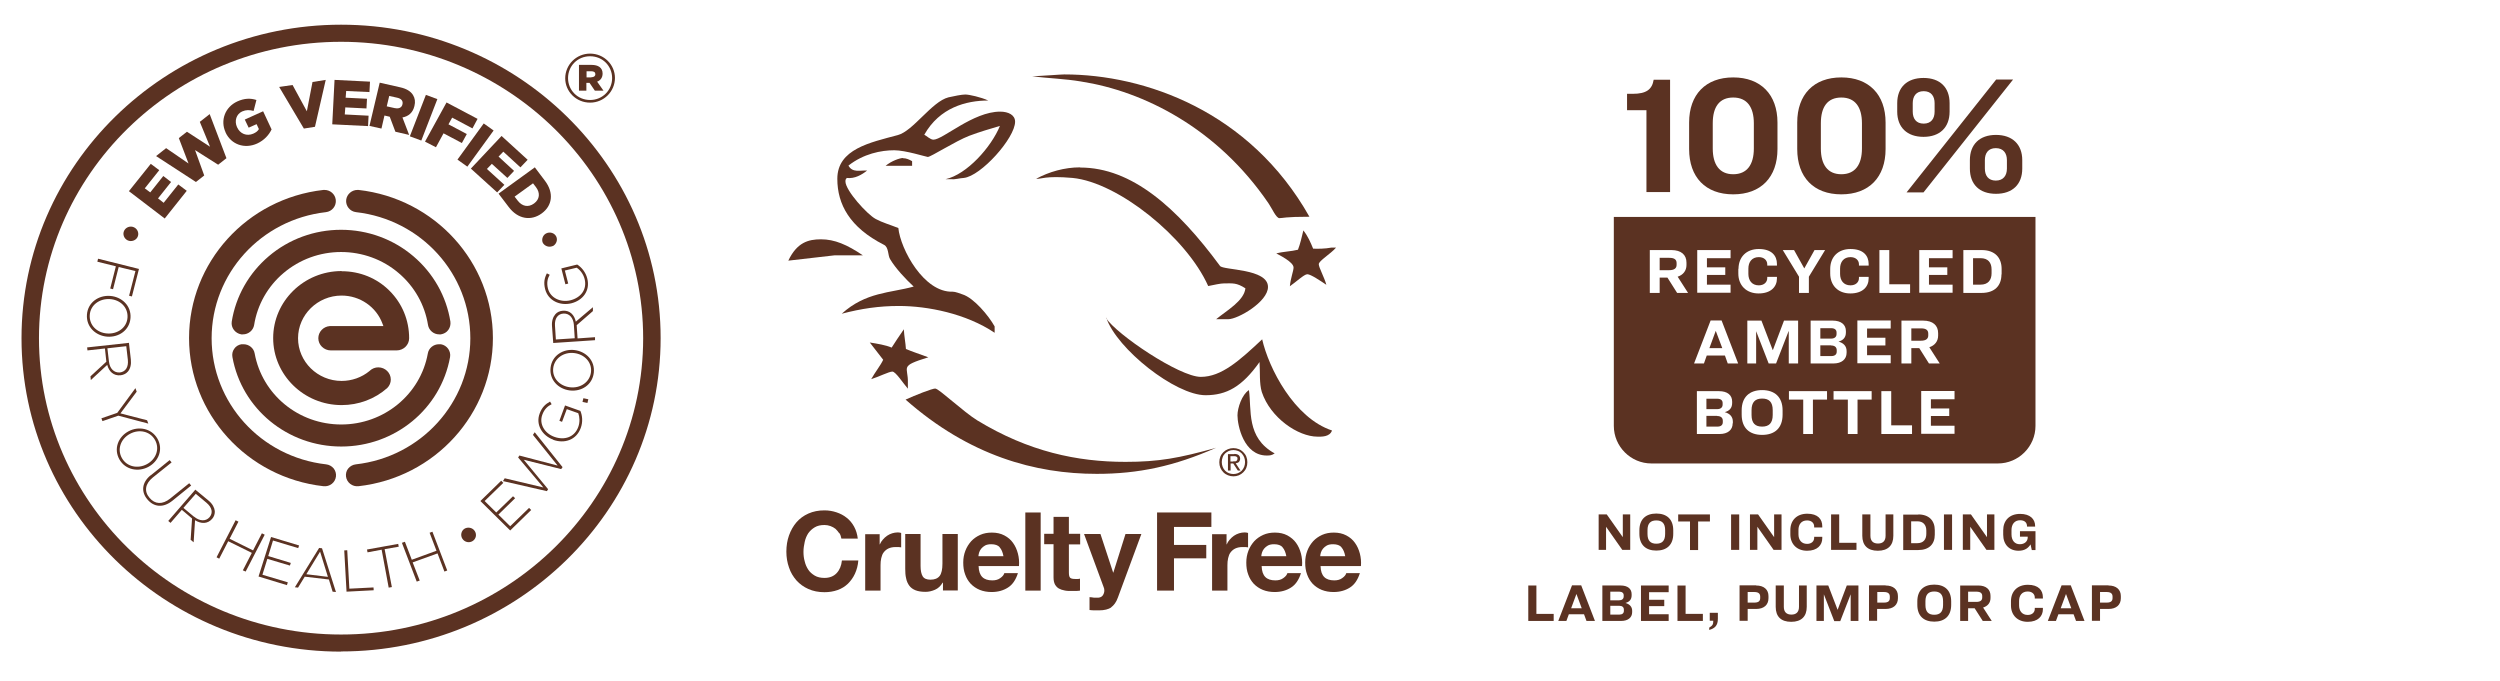 <svg viewBox="0 0 141.76 38.6" xmlns="http://www.w3.org/2000/svg" data-name="Layer 1" id="Layer_1">
  <defs>
    <style>
      .cls-1 {
        fill: #5b3222;
      }
    </style>
  </defs>
  <g>
    <g>
      <g>
        <path d="M54.75,5.36c.2,0,.88.15,1.29.34-1.26,0-2.76.4-3.63,1.94.13.06.34.28.52.28.54,0,2.25-1.59,3.78-1.59.47,0,.85.19.85.57,0,.93-1.94,3.09-2.91,3.19-.22.01-.53.1-.68.07h-.35c1.21-.27,2.59-1.82,3.08-3.02-.54.16-1.16.34-1.74.56-.78.3-2.18,1.2-2.35,1.2-.07,0-1.27-.38-1.9-.38-.75,0-1.75.2-2.6.87.23.42.66.26,1.06.28-.29.23-.7.48-1.16.42.02.04-.07,0-.07.2,0,.51,1.23,1.87,1.72,2.13.37.2.83.33,1.28.51.12,1.2,1.45,3.67,3.08,3.61.16,0,.4.1.55.15.65.2,1.49,1.21,1.83,1.82v.36c-1.62-1.09-3.8-1.52-5.43-1.52-1.13,0-2.13.15-3.24.44,1.37-1.24,2.75-1.17,4.08-1.54-.45-.42-1.02-1.02-1.34-1.56-.13-.21-.07-.68-.35-.81-1.93-.98-2.64-2.29-2.64-3.74,0-1.69,1.87-2.06,3.43-2.48.87-.23,1.93-1.9,2.87-2.14.31-.07.75-.16.95-.16" class="cls-1"></path>
        <path d="M60.35,4.22c4.56,0,10.52,2.08,13.9,8.07-1.39,0-1.51.08-1.7.08s-.42-.55-.62-.84c-2.91-4.27-7.09-6.36-10.64-6.91-.89-.15-1.82-.18-2.76-.29.64-.03,1.62-.11,1.82-.11" class="cls-1"></path>
        <path d="M51.2,8.97c.19,0,.37.08.52.17v.26h-1.5c.32-.27.8-.44.98-.44" class="cls-1"></path>
        <path d="M61.25,9.5c2.93,0,5.49,2.27,7.93,5.58.18.25,2.72.14,2.72,1.19,0,.85-1.71,1.83-2.25,1.83h-.69c.61-.5,1.58-1.04,1.66-1.75-.51-.33-.72-.28-1.21-.28-.2,0-.56.08-.9.15-1.23-2.76-5.11-5.88-7.69-6.13-1.57-.14-1.8.08-2.07.05.73-.4,1.62-.65,2.49-.65" class="cls-1"></path>
        <path d="M73.9,13.06c.26.32.42.7.56,1.04.29.01.65.01,1.04-.06h.26c-.31.36-.98.75-.98.94,0,.19.31.73.43,1.17-.34-.23-.89-.6-1.08-.6-.18,0-.65.45-.99.68.05-.49.21-.87.21-1.06,0-.32-.84-.72-.98-.8.41-.11.85-.11,1.23-.21.13-.33.21-.7.31-1.11" class="cls-1"></path>
        <path d="M46.56,13.57c.76,0,1.47.3,2.37.91h-1.62s-2.61.3-2.61.3c.49-1.03,1.13-1.21,1.85-1.21" class="cls-1"></path>
        <path d="M62.71,18.03c.6.93,4.17,3.34,5.38,3.34,1.17,0,2.19-.92,3.48-2.13.37,1.63,1.81,4.46,3.96,5.17-.13.38-.62.35-.82.35-1.1,0-2.67-1.06-3.16-2.53-.15-.49-.09-1.13-.13-1.7-.99,1.4-1.87,1.88-3.06,1.88-1.71,0-5.03-2.62-5.63-4.39" class="cls-1"></path>
        <path d="M51.25,18.66c.02.4.1.79.12,1.13.35.15.79.29,1.27.47-1.68.52-1.13.51-1.16,1.44v.34c-.27-.31-.69-.97-.88-.97s-.78.3-1.2.43c.23-.41.54-.79.68-1.1l-.76-.98c.43.07.89.14,1.24.29.19-.29.43-.67.7-1.05" class="cls-1"></path>
        <path d="M53.05,22.04c.19,0,1.6,1.33,2.37,1.8,2.91,1.77,5.66,2.35,8.4,2.35,1.87,0,3.04-.21,5.14-.8-2.38,1.05-4.41,1.48-6.77,1.48-3.48,0-7.22-1.02-10.84-4.21.54-.25,1.51-.63,1.69-.63" class="cls-1"></path>
        <path d="M70.82,22.12c.16,1.1-.17,2.7,1.46,3.59-.17.11-.26.12-.45.12-1.31,0-1.66-1.71-1.66-2.28,0-.41.25-1.18.65-1.43" class="cls-1"></path>
      </g>
      <g>
        <path d="M47.59,30.24c-.06-.09-.13-.17-.21-.25-.09-.07-.18-.12-.29-.16-.11-.04-.22-.06-.34-.06-.22,0-.4.04-.55.13s-.27.2-.37.34c-.09.14-.16.3-.2.49-.04.18-.07.37-.07.56,0,.19.02.37.07.54.04.18.11.33.2.47.09.14.22.25.37.34s.34.13.55.13c.29,0,.52-.09.69-.27.17-.18.27-.42.3-.72h.93c-.02.28-.09.53-.19.75-.1.22-.24.41-.4.57-.17.16-.36.28-.59.36-.23.08-.47.12-.74.12-.34,0-.64-.06-.91-.18-.27-.12-.49-.28-.68-.49-.18-.21-.33-.45-.42-.73-.1-.28-.15-.58-.15-.9,0-.33.05-.64.15-.92.1-.28.24-.53.42-.74.18-.21.41-.38.68-.5.27-.12.57-.18.91-.18.24,0,.47.04.68.11.21.07.41.17.58.31.17.13.31.3.42.5.11.2.18.43.21.68h-.93c-.02-.11-.05-.21-.11-.31Z" class="cls-1"></path>
        <path d="M49.88,30.28v.59s.01,0,.01,0c.04-.1.1-.19.17-.27.07-.08.15-.16.24-.22.09-.06.19-.11.29-.14.1-.03.21-.05.32-.05.06,0,.12.01.19.03v.82s-.09-.02-.15-.02-.11,0-.17,0c-.16,0-.29.03-.4.08-.11.05-.2.13-.27.22-.07.09-.11.2-.14.33-.03.12-.04.26-.04.4v1.44h-.87v-3.2h.83Z" class="cls-1"></path>
        <path d="M53.47,33.49v-.45s-.02,0-.02,0c-.11.19-.25.32-.43.4-.18.08-.36.12-.54.12-.23,0-.42-.03-.57-.09-.15-.06-.27-.15-.35-.26s-.15-.25-.18-.42c-.04-.16-.05-.34-.05-.54v-1.97h.87v1.81c0,.26.04.46.12.59.08.13.23.19.44.19.24,0,.41-.07.52-.21.11-.14.16-.38.16-.7v-1.68h.87v3.2h-.83Z" class="cls-1"></path>
        <path d="M55.7,32.72c.13.13.32.19.57.19.18,0,.33-.04.45-.13.13-.09.2-.18.23-.28h.77c-.12.38-.31.66-.57.82-.25.16-.56.25-.92.25-.25,0-.47-.04-.67-.12-.2-.08-.37-.2-.51-.34-.14-.15-.25-.33-.32-.53-.08-.21-.11-.43-.11-.68s.04-.46.12-.67.19-.38.33-.54c.14-.15.31-.27.51-.36.2-.09.42-.13.66-.13.27,0,.5.05.71.16s.37.25.49.42c.13.18.22.38.28.61.06.23.08.46.06.71h-2.29c.01.29.08.49.21.62ZM56.69,31.03c-.1-.11-.26-.17-.48-.17-.14,0-.25.02-.35.07-.09.05-.16.11-.22.18s-.09.14-.12.22c-.02.08-.04.15-.04.21h1.42c-.04-.22-.11-.39-.22-.51Z" class="cls-1"></path>
        <path d="M59.01,29.06v4.43h-.87v-4.43h.87Z" class="cls-1"></path>
        <path d="M61.25,30.28v.59h-.64s0,1.59,0,1.59c0,.15.02.25.07.3.05.05.15.07.29.07.05,0,.1,0,.14,0,.04,0,.09,0,.13-.02v.68c-.07.01-.15.02-.24.02-.09,0-.18,0-.26,0-.14,0-.26,0-.38-.03-.12-.02-.23-.06-.32-.11s-.16-.13-.22-.23c-.05-.1-.08-.23-.08-.39v-1.89s-.53,0-.53,0v-.59h.53s0-.96,0-.96h.87v.96s.64,0,.64,0Z" class="cls-1"></path>
        <path d="M63.02,34.44c-.17.11-.4.17-.7.17-.09,0-.18,0-.27,0-.09,0-.18-.01-.27-.02v-.73c.08,0,.17.02.25.03.09,0,.17,0,.26,0,.11-.01.2-.06.25-.14s.08-.17.08-.26c0-.07-.01-.14-.04-.2l-1.11-3.01h.93s.72,2.19.72,2.19h.01l.69-2.19h.9s-1.33,3.6-1.33,3.6c-.09.26-.23.45-.39.56Z" class="cls-1"></path>
        <path d="M68.69,29.06v.82h-2.12s0,1.02,0,1.02h1.83v.76h-1.83s0,1.83,0,1.83h-.96v-4.43h3.08Z" class="cls-1"></path>
        <path d="M69.55,30.28v.59s.01,0,.01,0c.04-.1.1-.19.17-.27.07-.08.15-.16.24-.22.09-.06.19-.11.29-.14.1-.03.21-.05.32-.05.06,0,.12.01.19.03v.82s-.09-.02-.15-.02-.11,0-.17,0c-.16,0-.29.03-.4.08-.11.05-.2.13-.27.22-.07.09-.11.2-.14.33-.03.12-.04.26-.04.4v1.44h-.87v-3.2h.83Z" class="cls-1"></path>
        <path d="M71.75,32.72c.13.13.32.19.57.19.18,0,.33-.04.45-.13.13-.09.2-.18.23-.28h.77c-.12.38-.31.66-.57.82-.25.16-.56.25-.92.25-.25,0-.47-.04-.67-.12-.2-.08-.37-.2-.51-.34-.14-.15-.25-.33-.32-.53-.08-.21-.11-.43-.11-.68,0-.24.04-.46.12-.67s.19-.38.33-.54c.14-.15.31-.27.51-.36.2-.09.42-.13.66-.13.27,0,.5.05.71.16.2.11.37.25.49.42.13.18.22.38.28.61.06.23.08.46.06.71h-2.29c.01.29.08.49.21.62ZM72.73,31.03c-.1-.11-.26-.17-.48-.17-.14,0-.25.02-.35.07-.09.05-.16.11-.22.18s-.09.14-.12.22c-.02.08-.04.15-.04.21h1.42c-.04-.22-.11-.39-.22-.51Z" class="cls-1"></path>
        <path d="M75.09,32.72c.13.13.32.19.57.19.18,0,.33-.04.45-.13.13-.09.2-.18.23-.28h.77c-.12.38-.31.66-.57.82-.25.16-.56.25-.92.25-.25,0-.47-.04-.67-.12-.2-.08-.37-.2-.51-.34-.14-.15-.25-.33-.32-.53-.08-.21-.11-.43-.11-.68s.04-.46.12-.67c.08-.21.19-.38.33-.54.14-.15.31-.27.51-.36.2-.09.42-.13.66-.13.27,0,.5.05.71.16s.37.25.49.42c.13.18.22.38.28.61.06.23.08.46.06.71h-2.29c.01.29.08.49.21.62ZM76.07,31.03c-.1-.11-.26-.17-.48-.17-.14,0-.25.02-.35.07-.09.05-.16.11-.22.18s-.09.14-.12.22c-.02.08-.04.15-.04.21h1.42c-.04-.22-.11-.39-.22-.51Z" class="cls-1"></path>
      </g>
    </g>
    <path d="M69.93,26.16s.06,0,.09,0c.03,0,.06,0,.08-.02.02-.01.04-.03.05-.05.01-.02.02-.05.02-.09,0-.03,0-.06-.02-.07-.01-.02-.03-.03-.05-.04-.02-.01-.04-.02-.07-.02-.02,0-.05,0-.07,0h-.19v.3h.15ZM69.99,25.74c.11,0,.19.02.25.07.05.05.08.11.08.2,0,.08-.03.14-.07.19-.05.04-.11.06-.18.07l.27.41h-.15l-.26-.4h-.15v.4h-.15v-.93h.36ZM69.33,26.47c.03.08.08.16.14.22.06.06.13.11.21.14.08.03.17.05.26.05s.18-.02.26-.05c.08-.04.15-.08.21-.14.06-.06.1-.13.14-.22.03-.08.05-.17.05-.27s-.02-.19-.05-.27c-.03-.08-.08-.15-.14-.22-.06-.06-.13-.11-.21-.14-.08-.03-.17-.05-.26-.05s-.18.02-.26.05c-.08.04-.15.08-.21.14-.06.06-.11.13-.14.22-.03.08-.05.17-.05.27s.02.19.05.27M69.2,25.89c.04-.1.1-.18.17-.25.07-.07.16-.13.26-.17.1-.04.2-.06.31-.06s.21.02.31.06c.1.04.18.1.25.17.07.07.13.15.17.25.04.1.06.2.06.32s-.02.22-.06.32c-.04.1-.1.18-.17.25-.07.07-.16.13-.25.17-.1.04-.2.06-.31.06s-.21-.02-.31-.06c-.1-.04-.18-.09-.26-.17-.07-.07-.13-.16-.17-.25-.04-.1-.06-.2-.06-.32s.02-.22.06-.32" class="cls-1"></path>
  </g>
  <g>
    <path d="M19.34,2.37C9.89,2.37,2.21,9.91,2.21,19.18s7.68,16.8,17.13,16.8,17.13-7.54,17.13-16.8S28.78,2.37,19.34,2.37M19.34,36.95c-9.99,0-18.12-7.97-18.12-17.77S9.35,1.4,19.34,1.4s18.12,7.97,18.12,17.77-8.13,17.77-18.12,17.77" class="cls-1"></path>
    <polygon points="7.31 10.84 8.55 9.29 9.03 9.65 8.21 10.68 8.52 10.91 9.26 9.98 9.7 10.32 8.96 11.25 9.28 11.5 10.11 10.46 10.59 10.82 9.34 12.39 7.31 10.84" class="cls-1"></polygon>
    <polygon points="8.85 8.85 9.42 8.4 10.69 9.27 10.14 7.83 10.6 7.47 11.91 8.32 11.33 6.91 11.89 6.47 12.84 8.97 12.37 9.34 11.06 8.51 11.58 9.95 11.11 10.32 8.85 8.85" class="cls-1"></polygon>
    <path d="M12.79,7.5h0c-.31-.67-.03-1.43.67-1.75.4-.18.74-.19,1.08-.08l-.16.62c-.23-.06-.42-.07-.65.03-.33.15-.45.54-.29.89h0c.17.38.55.53.92.37.16-.07.26-.15.32-.26l-.13-.28-.45.2-.22-.46,1.04-.47.48,1.03c-.15.31-.41.61-.82.8-.71.32-1.47.06-1.79-.63" class="cls-1"></path>
    <polygon points="15.83 4.93 16.59 4.82 17.4 6.31 17.72 4.65 18.47 4.53 17.86 7.19 17.23 7.29 15.83 4.93" class="cls-1"></polygon>
    <polygon points="18.97 4.53 20.98 4.63 20.95 5.22 19.63 5.16 19.6 5.54 20.81 5.6 20.78 6.15 19.58 6.09 19.55 6.49 20.9 6.56 20.87 7.15 18.84 7.05 18.97 4.53" class="cls-1"></polygon>
    <path d="M22.39,6.13c.23.05.39-.03.43-.21h0c.05-.2-.07-.33-.3-.38l-.45-.1-.14.59.45.1ZM21.54,4.69l1.15.26c.37.08.61.24.73.44.11.18.14.38.08.62h0c-.09.39-.35.59-.68.65l.38.99-.78-.18-.32-.85-.3-.07-.17.74-.68-.15.58-2.45Z" class="cls-1"></path>
    <polygon points="24.15 5.38 24.8 5.62 23.89 7.97 23.24 7.73 24.15 5.38" class="cls-1"></polygon>
    <polygon points="25.32 5.81 27.08 6.74 26.79 7.28 25.64 6.67 25.43 7.05 26.47 7.6 26.19 8.11 25.15 7.56 24.72 8.35 24.1 8.03 25.32 5.81" class="cls-1"></polygon>
    <polygon points="27.43 7 27.99 7.4 26.5 9.45 25.94 9.05 27.43 7" class="cls-1"></polygon>
    <polygon points="28.44 7.71 29.92 9.06 29.51 9.49 28.54 8.6 28.27 8.88 29.15 9.69 28.77 10.09 27.89 9.29 27.61 9.58 28.6 10.48 28.19 10.91 26.7 9.56 28.44 7.71" class="cls-1"></polygon>
    <path d="M30.23,10.39l-1.05.76.17.22c.25.33.6.41.93.17h0c.33-.24.36-.6.11-.93l-.17-.22ZM30.32,9.48l.58.77c.53.7.41,1.42-.18,1.85h0c-.6.44-1.35.34-1.88-.37l-.57-.75,2.07-1.5Z" class="cls-1"></path>
    <path d="M7.6,12.89h0c.21.1.3.35.2.55-.09.19-.35.29-.56.19h0c-.21-.1-.3-.35-.2-.55.1-.2.35-.29.56-.19" class="cls-1"></path>
    <polygon points="7.88 15.25 7.48 16.81 7.32 16.77 7.68 15.37 6.73 15.14 6.41 16.4 6.25 16.36 6.57 15.1 5.52 14.84 5.56 14.67 7.88 15.25" class="cls-1"></polygon>
    <path d="M6.08,18.91h0c.59.04,1.11-.33,1.15-.9.04-.57-.4-1.01-.99-1.05h0c-.59-.04-1.11.33-1.15.9-.04.57.4,1.01.99,1.05M6.25,16.78h0c.65.05,1.2.55,1.15,1.25-.05.69-.66,1.11-1.32,1.06h0c-.65-.05-1.2-.55-1.15-1.25.05-.69.66-1.11,1.32-1.06" class="cls-1"></path>
    <path d="M6.18,20.51c.04.38.28.64.62.61h0c.32-.04.49-.3.45-.71l-.09-.78-1.07.12.09.77ZM7.31,19.43l.11.96c.03.28-.03.51-.16.67-.1.12-.25.2-.42.22h0c-.4.04-.66-.21-.76-.59l-.93.86-.02-.21.9-.83-.08-.75-.99.11-.02-.17,2.38-.26Z" class="cls-1"></path>
    <polygon points="6.65 23.41 7.68 22.01 7.75 22.21 6.83 23.44 8.34 23.83 8.41 24.02 6.71 23.57 5.81 23.88 5.75 23.72 6.65 23.41" class="cls-1"></polygon>
    <path d="M8.33,26.32h0c.52-.28.74-.87.46-1.37-.28-.5-.9-.63-1.42-.35h0c-.52.28-.74.87-.46,1.37.28.5.9.63,1.42.35M7.28,24.46h0c.57-.31,1.31-.18,1.65.42.34.61.06,1.28-.51,1.59h0c-.57.31-1.31.18-1.65-.42-.34-.61-.06-1.28.51-1.59" class="cls-1"></path>
    <path d="M8.54,26.96l1.08-.87.11.13-1.07.86c-.43.35-.5.78-.18,1.15.3.36.72.4,1.17.04l1.08-.87.11.13-1.06.86c-.53.43-1.06.36-1.42-.07-.36-.42-.33-.95.18-1.37" class="cls-1"></path>
    <path d="M11.01,29.3c.3.25.65.28.87.03h0c.21-.25.15-.55-.17-.82l-.61-.51-.7.8.6.5ZM11.08,27.77l.75.62c.22.18.33.4.35.59.01.15-.04.32-.15.44h0c-.26.3-.63.29-.97.08l-.08,1.25-.17-.14.08-1.21-.58-.49-.64.74-.13-.11,1.55-1.79Z" class="cls-1"></path>
    <polygon points="13.36 29.5 13.52 29.58 13.02 30.55 14.35 31.21 14.85 30.24 15.01 30.32 13.93 32.41 13.77 32.34 14.28 31.35 12.94 30.69 12.43 31.68 12.28 31.6 13.36 29.5" class="cls-1"></polygon>
    <polygon points="15.37 30.45 16.96 30.93 16.91 31.08 15.48 30.65 15.21 31.53 16.49 31.92 16.44 32.07 15.16 31.69 14.88 32.59 16.32 33.02 16.27 33.18 14.66 32.69 15.37 30.45" class="cls-1"></polygon>
    <path d="M18.59,32.7l-.44-1.42-.78,1.28,1.22.15ZM18.09,31.07l.17.02.79,2.48-.19-.02-.21-.69-1.37-.16-.38.62-.18-.02,1.37-2.22Z" class="cls-1"></path>
    <polygon points="19.52 31.21 19.69 31.2 19.81 33.38 21.18 33.31 21.19 33.47 19.65 33.55 19.52 31.21" class="cls-1"></polygon>
    <polygon points="21.64 31.17 20.84 31.32 20.81 31.16 22.58 30.84 22.61 31 21.81 31.14 22.22 33.29 22.04 33.32 21.64 31.17" class="cls-1"></polygon>
    <polygon points="22.79 30.78 22.96 30.72 23.35 31.74 24.75 31.23 24.36 30.21 24.52 30.15 25.36 32.35 25.2 32.41 24.81 31.38 23.4 31.89 23.8 32.92 23.63 32.98 22.79 30.78" class="cls-1"></polygon>
    <path d="M26.22,30.55h0c-.13-.2-.06-.46.12-.57.18-.11.45-.07.58.13h0c.13.2.07.45-.12.57-.19.12-.45.07-.58-.13" class="cls-1"></path>
    <polygon points="27.24 28.41 28.42 27.26 28.54 27.38 27.48 28.41 28.14 29.06 29.09 28.14 29.21 28.25 28.26 29.18 28.93 29.84 30 28.8 30.12 28.92 28.93 30.08 27.24 28.41" class="cls-1"></polygon>
    <polygon points="28.52 27.28 28.62 27.12 30.81 27.64 29.38 25.94 29.45 25.83 31.62 26.4 30.22 24.66 30.32 24.51 31.9 26.49 31.82 26.6 29.7 26.07 31.08 27.74 31.01 27.85 28.52 27.28" class="cls-1"></polygon>
    <path d="M31.37,24.93h0c-.61-.22-1.01-.84-.77-1.48.13-.35.32-.53.59-.68l.09.15c-.22.11-.41.27-.53.6-.19.52.13,1.05.68,1.25h0c.58.21,1.15.02,1.36-.56.1-.27.08-.57,0-.78l-.65-.23-.27.72-.15-.06.32-.87.87.31c.11.26.15.62.02.97-.25.68-.92.9-1.56.67" class="cls-1"></path>
    <polygon points="33.03 22.79 33.31 22.85 33.36 22.64 33.08 22.58 33.03 22.79" class="cls-1"></polygon>
    <path d="M32.56,20.02h0c-.59-.07-1.12.29-1.19.85-.07.56.36,1.02.95,1.09h0c.59.07,1.12-.29,1.19-.85.07-.56-.36-1.02-.95-1.09M32.31,22.14h0c-.65-.08-1.17-.6-1.09-1.29.08-.69.71-1.08,1.36-1h0c.65.08,1.17.6,1.09,1.29-.08.69-.71,1.08-1.36,1" class="cls-1"></path>
    <path d="M32.54,18.41c-.03-.38-.25-.65-.59-.63h0c-.32.02-.51.28-.48.69l.05.78,1.07-.07-.05-.77ZM31.37,19.44l-.07-.96c-.02-.28.06-.51.19-.66.1-.12.26-.19.43-.2h0c.4-.03.65.24.73.62l.97-.82v.22s-.92.8-.92.8l.05.75.99-.07v.17s-2.38.16-2.38.16Z" class="cls-1"></path>
    <path d="M32.39,17.2h0c-.63.15-1.31-.14-1.48-.81-.09-.36-.04-.62.1-.89l.16.08c-.12.21-.18.45-.1.78.14.54.71.8,1.27.67h0c.6-.15.96-.62.81-1.21-.07-.28-.26-.52-.45-.64l-.67.16.19.74-.16.04-.23-.9.9-.22c.24.15.48.43.57.79.18.7-.26,1.25-.91,1.41" class="cls-1"></path>
    <path d="M31.34,13.95h0c-.21.1-.46,0-.56-.18-.09-.19,0-.45.2-.54h0c.21-.1.46-.02.56.18.1.2,0,.45-.2.55" class="cls-1"></path>
    <path d="M18.41,10.77s-.05,0-.07,0c-4.34.49-7.62,4.11-7.62,8.4s3.28,7.91,7.62,8.4c.36.04.67-.21.71-.55.02-.17-.03-.33-.13-.46-.11-.13-.26-.21-.43-.23-3.7-.42-6.49-3.49-6.49-7.15s2.79-6.73,6.48-7.15c.35-.04.6-.35.56-.7-.04-.32-.31-.56-.64-.56" class="cls-1"></path>
    <path d="M20.27,10.77c-.32,0-.6.24-.64.56-.04.34.21.66.56.7,3.7.42,6.48,3.5,6.48,7.15s-2.79,6.73-6.49,7.15c-.17.02-.32.1-.43.23-.11.13-.15.3-.13.46.04.34.36.59.71.55,4.34-.49,7.62-4.11,7.62-8.4s-3.28-7.91-7.62-8.4c-.03,0-.05,0-.07,0" class="cls-1"></path>
    <path d="M13.8,19.52s-.08,0-.11,0c-.17.03-.32.12-.41.26-.1.14-.13.3-.1.47.53,2.94,3.13,5.07,6.17,5.07s5.64-2.13,6.17-5.07c.06-.34-.17-.67-.52-.73-.04,0-.07,0-.11,0-.31,0-.58.22-.63.52-.42,2.33-2.49,4.03-4.91,4.03s-4.48-1.69-4.91-4.03c-.05-.3-.32-.52-.63-.52" class="cls-1"></path>
    <path d="M19.34,13.03c-1.51,0-2.96.53-4.1,1.5-1.13.96-1.87,2.27-2.1,3.71-.05.34.19.66.54.72.03,0,.07,0,.1,0,.31,0,.58-.23.63-.53.18-1.14.77-2.19,1.67-2.95.91-.77,2.06-1.19,3.26-1.19s2.36.42,3.26,1.19c.9.76,1.49,1.81,1.67,2.95.05.3.32.53.63.53.03,0,.07,0,.1,0,.17-.03.32-.11.42-.25.1-.14.14-.3.12-.47-.23-1.44-.97-2.75-2.1-3.71-1.14-.97-2.59-1.5-4.1-1.5" class="cls-1"></path>
    <path d="M19.37,15.37c-2.14,0-3.88,1.71-3.88,3.8s1.74,3.8,3.88,3.8c.96,0,1.88-.34,2.59-.97.13-.13.2-.3.2-.48,0-.38-.32-.69-.71-.69-.18,0-.35.07-.48.19l-.02.02c-.44.36-1,.56-1.58.56-1.36,0-2.47-1.09-2.47-2.42s1.11-2.42,2.47-2.42c1.04,0,1.97.64,2.32,1.6l.05.13h-3.04c-.37.03-.65.33-.65.69,0,.38.32.69.71.69,0,0,.01,0,.02,0h.01s3.7,0,3.7,0c.39,0,.71-.31.71-.69,0-1.02-.39-1.97-1.11-2.69-.72-.72-1.68-1.11-2.71-1.11" class="cls-1"></path>
    <path d="M33.53,4.38c.15,0,.23-.07.23-.17,0-.11-.08-.17-.23-.17h-.27v.35h.27ZM32.84,3.68h.71c.36,0,.62.15.62.49,0,.23-.12.39-.31.46l.36.51h-.49l-.3-.44h-.18v.44h-.42v-1.46ZM34.71,4.43h0c0-.68-.53-1.24-1.25-1.24s-1.25.56-1.25,1.24h0c0,.68.54,1.24,1.25,1.24s1.25-.56,1.25-1.24M32.05,4.44h0c0-.76.62-1.4,1.41-1.4s1.41.63,1.41,1.38h0c0,.76-.62,1.4-1.41,1.4s-1.41-.63-1.41-1.38" class="cls-1"></path>
  </g>
  <g>
    <path d="M91.11,29.17l.91,1.29h0v-1.29s.42,0,.42,0v2.01h-.45l-.92-1.31h0v1.31s-.42,0-.42,0v-2.01h.46Z" class="cls-1"></path>
    <path d="M94.88,30.07v.2c0,.63-.37.95-.96.95s-.96-.32-.96-.95v-.2c0-.63.37-.95.96-.95s.96.32.96.95ZM93.42,30.06v.22c0,.39.18.55.5.55s.5-.16.5-.55v-.22c0-.39-.18-.55-.5-.55s-.5.16-.5.55Z" class="cls-1"></path>
    <path d="M96.96,29.17v.4h-.67v1.62h-.46v-1.62h-.67v-.4h1.79Z" class="cls-1"></path>
    <path d="M98.62,29.17v2.01h-.46v-2.01h.46Z" class="cls-1"></path>
    <path d="M99.69,29.17l.91,1.29h0v-1.29s.42,0,.42,0v2.01h-.45l-.92-1.31h0v1.31s-.42,0-.42,0v-2.01h.46Z" class="cls-1"></path>
    <path d="M103.33,29.83v.08h-.46v-.06c0-.19-.15-.34-.4-.34-.33,0-.49.23-.49.54v.25c0,.3.16.54.49.54.25,0,.4-.15.4-.34v-.06h.46v.08c0,.39-.28.71-.86.71s-.95-.38-.95-.93v-.24c0-.55.36-.93.96-.93s.85.31.85.71Z" class="cls-1"></path>
    <path d="M104.29,29.17v1.61h.98v.4h-1.44v-2.01h.47Z" class="cls-1"></path>
    <path d="M106.06,29.17v1.21c0,.29.15.44.43.44s.43-.15.43-.44v-1.21h.44v1.21c0,.54-.3.85-.88.85s-.88-.31-.88-.85v-1.21h.46Z" class="cls-1"></path>
    <path d="M108.77,29.17c.62,0,.94.36.94.89v.26c0,.53-.32.87-.94.87h-.85v-2.01h.86ZM108.37,30.8h.35c.34,0,.51-.21.51-.53v-.18c0-.32-.17-.53-.51-.53h-.35v1.24Z" class="cls-1"></path>
    <path d="M110.69,29.17v2.01h-.46v-2.01h.46Z" class="cls-1"></path>
    <path d="M111.76,29.17l.91,1.29h0v-1.29s.42,0,.42,0v2.01h-.45l-.92-1.31h0v1.31s-.42,0-.42,0v-2.01h.46Z" class="cls-1"></path>
    <path d="M115.4,29.81v.05h-.46v-.02c0-.2-.13-.34-.39-.34-.31,0-.49.22-.49.56v.24c0,.34.18.56.47.56.27,0,.45-.16.45-.39v-.04h-.44v-.31h.88v1.07h-.21l-.07-.32c-.12.19-.31.36-.68.36-.52,0-.87-.35-.87-.91v-.25c0-.55.35-.93.96-.93.56,0,.85.29.85.69Z" class="cls-1"></path>
    <path d="M87.12,33.2v1.61h.98v.4h-1.44v-2.01h.46Z" class="cls-1"></path>
    <path d="M89.81,34.83h-.85l-.14.38h-.46l.78-2.02h.52l.78,2.02h-.48l-.14-.38ZM89.09,34.49h.6l-.3-.81h0l-.3.81Z" class="cls-1"></path>
    <path d="M91.9,33.2c.4,0,.62.19.62.49v.07c0,.24-.13.37-.35.43h0c.24.07.38.22.38.44v.08c0,.31-.24.5-.62.5h-1.07v-2.01h1.03ZM91.31,34.04h.5c.16,0,.26-.08.26-.22v-.07c0-.12-.09-.2-.25-.2h-.51v.49ZM91.31,34.85h.52c.16,0,.25-.08.25-.21v-.07c0-.14-.09-.22-.27-.22h-.5v.5Z" class="cls-1"></path>
    <path d="M94.62,33.2v.38h-1.11v.43h.86v.36h-.86v.46h1.11v.38h-1.57v-2.01h1.57Z" class="cls-1"></path>
    <path d="M95.58,33.2v1.61h.98v.4h-1.44v-2.01h.47Z" class="cls-1"></path>
    <path d="M97.41,34.76v.33c0,.38-.17.54-.49.63v-.13c.19-.12.23-.18.23-.39h-.2v-.45h.45Z" class="cls-1"></path>
    <path d="M99.58,33.2c.44,0,.7.23.7.6v.12c0,.38-.26.61-.7.61h-.48v.67h-.46v-2.01h.94ZM99.1,34.17h.38c.25,0,.33-.1.33-.26v-.08c0-.16-.09-.26-.33-.26h-.38v.6Z" class="cls-1"></path>
    <path d="M101.15,33.2v1.21c0,.29.15.44.43.44s.43-.15.43-.44v-1.21h.44v1.21c0,.54-.3.85-.88.85s-.88-.3-.88-.85v-1.21h.46Z" class="cls-1"></path>
    <path d="M103.67,33.2l.53,1.38h0l.52-1.38h.66v2.01h-.44v-1.51h0l-.59,1.52h-.34l-.59-1.52h0v1.51h-.42v-2.01h.66Z" class="cls-1"></path>
    <path d="M106.92,33.2c.44,0,.7.23.7.6v.12c0,.38-.26.61-.7.61h-.48v.67h-.46v-2.01h.94ZM106.45,34.17h.38c.25,0,.33-.1.33-.26v-.08c0-.16-.09-.26-.33-.26h-.38v.6Z" class="cls-1"></path>
    <path d="M110.64,34.1v.2c0,.63-.37.95-.96.95s-.96-.32-.96-.95v-.2c0-.63.37-.95.96-.95s.96.32.96.95ZM109.18,34.09v.22c0,.39.18.55.5.55s.5-.16.5-.55v-.22c0-.39-.18-.55-.5-.55s-.5.16-.5.55Z" class="cls-1"></path>
    <path d="M111.61,35.21h-.46v-2.01h1.02c.46,0,.7.23.7.59v.12c0,.27-.16.46-.42.54l.49.76h-.51l-.46-.72h-.37v.72ZM111.61,34.13h.45c.24,0,.34-.09.34-.25v-.08c0-.16-.09-.25-.34-.25h-.46v.58Z" class="cls-1"></path>
    <path d="M115.84,33.86v.08h-.46v-.06c0-.19-.15-.34-.4-.34-.33,0-.49.23-.49.54v.25c0,.3.16.54.49.54.25,0,.4-.15.4-.34v-.06h.46v.08c0,.39-.28.71-.86.71s-.95-.38-.95-.93v-.24c0-.55.36-.93.96-.93s.85.31.85.71Z" class="cls-1"></path>
    <path d="M117.57,34.83h-.85l-.14.38h-.46l.78-2.02h.52l.78,2.02h-.48l-.14-.38ZM116.85,34.49h.6l-.3-.81h0l-.3.81Z" class="cls-1"></path>
    <path d="M119.56,33.2c.44,0,.7.23.7.6v.12c0,.38-.26.61-.7.61h-.48v.67h-.46v-2.01h.94ZM119.08,34.17h.38c.25,0,.33-.1.33-.26v-.08c0-.16-.09-.26-.33-.26h-.38v.6Z" class="cls-1"></path>
  </g>
  <g>
    <path d="M92.27,5.32h.31c.78,0,1.1-.25,1.19-.8h.93v6.37h-1.34v-4.64h-1.1v-.93Z" class="cls-1"></path>
    <path d="M100.79,6.95v1.5c0,1.6-.94,2.57-2.51,2.57s-2.5-.97-2.5-2.57v-1.5c0-1.59.94-2.56,2.5-2.56s2.51.97,2.51,2.56ZM97.12,6.99v1.43c0,.91.38,1.46,1.16,1.46s1.17-.54,1.17-1.46v-1.43c0-.91-.38-1.46-1.17-1.46s-1.16.54-1.16,1.46Z" class="cls-1"></path>
    <path d="M106.92,6.95v1.5c0,1.6-.94,2.57-2.51,2.57s-2.5-.97-2.5-2.57v-1.5c0-1.59.94-2.56,2.5-2.56s2.51.97,2.51,2.56ZM103.25,6.99v1.43c0,.91.38,1.46,1.16,1.46s1.17-.54,1.17-1.46v-1.43c0-.91-.38-1.46-1.17-1.46s-1.16.54-1.16,1.46Z" class="cls-1"></path>
    <path d="M110.55,5.85v.48c0,.89-.55,1.43-1.48,1.43s-1.49-.54-1.49-1.43v-.48c0-.89.55-1.43,1.49-1.43s1.48.54,1.48,1.43ZM109.07,10.91h-.96l5.08-6.4h.96l-5.08,6.4ZM108.46,5.85v.48c0,.39.19.68.62.68s.62-.29.62-.68v-.48c0-.39-.19-.68-.62-.68s-.62.29-.62.68ZM111.7,9.56v-.48c0-.89.55-1.43,1.48-1.43s1.49.54,1.49,1.43v.48c0,.89-.55,1.43-1.49,1.43s-1.48-.54-1.48-1.43ZM113.8,9.56v-.48c0-.39-.2-.68-.63-.68s-.62.29-.62.68v.48c0,.39.19.68.62.68s.63-.29.63-.68Z" class="cls-1"></path>
    <g>
      <path d="M99.92,22.6c-.39,0-.6.2-.6.66v.27c0,.47.21.66.6.66s.6-.2.6-.66v-.27c0-.47-.21-.66-.6-.66Z" class="cls-1"></path>
      <polygon points="97.29 18.76 96.93 19.74 97.66 19.74 97.29 18.76 97.29 18.76" class="cls-1"></polygon>
      <path d="M103.83,19.58h-.61v.61h.63c.19,0,.3-.09.3-.25v-.08c0-.17-.11-.27-.32-.27Z" class="cls-1"></path>
      <path d="M104.14,18.93v-.08c0-.15-.11-.24-.3-.24h-.62v.59h.61c.19,0,.31-.09.31-.26Z" class="cls-1"></path>
      <path d="M97.37,23.58h-.61v.61h.63c.19,0,.3-.09.3-.25v-.08c0-.17-.11-.27-.32-.27Z" class="cls-1"></path>
      <path d="M97.68,22.93v-.08c0-.15-.11-.24-.3-.24h-.62v.59h.61c.19,0,.31-.09.31-.26Z" class="cls-1"></path>
      <path d="M94.66,14.62h-.55v.7h.54c.29,0,.42-.11.42-.3v-.1c0-.19-.11-.3-.41-.3Z" class="cls-1"></path>
      <path d="M91.51,12.3v11.85c0,1.17.96,2.13,2.13,2.13h19.65c1.17,0,2.13-.96,2.13-2.13v-11.85h-23.91ZM108.83,14.18h1.89v.46h-1.34v.52h1.04v.43h-1.04v.55h1.34v.46h-1.89v-2.43ZM106.57,14.18h.56v1.94h1.18v.49h-1.74v-2.43ZM106.91,19.16v.43h-1.04v.55h1.34v.46h-1.89v-2.43h1.89v.46h-1.34v.52h1.04ZM103.78,15.25c0-.66.43-1.13,1.15-1.13s1.03.37,1.03.85v.09h-.55v-.07c0-.23-.18-.41-.48-.41-.39,0-.59.28-.59.65v.3c0,.36.19.65.59.65.3,0,.48-.18.48-.41v-.07h.55v.09c0,.47-.34.85-1.04.85s-1.14-.46-1.14-1.13v-.28ZM101.73,14.18l.58,1.04.58-1.04h.6l-.92,1.51v.92h-.56v-.92l-.92-1.51h.63ZM96.24,14.18h1.89v.46h-1.34v.52h1.04v.43h-1.04v.55h1.34v.46h-1.89v-2.43ZM95.1,16.61l-.55-.87h-.44v.87h-.56v-2.43h1.23c.55,0,.85.27.85.71v.14c0,.32-.19.56-.5.66l.59.92h-.61ZM98.25,24c0,.38-.28.61-.74.61h-1.29v-2.43h1.25c.49,0,.75.23.75.59v.08c0,.29-.16.45-.42.52h0c.29.08.46.26.46.54v.09ZM97.97,20.61l-.16-.45h-1.03l-.16.45h-.56l.94-2.44h.62l.94,2.44h-.58ZM98.58,15.25c0-.66.43-1.13,1.15-1.13s1.03.37,1.03.85v.09h-.55v-.07c0-.23-.18-.41-.48-.41-.39,0-.59.28-.59.65v.3c0,.36.19.65.59.65.3,0,.48-.18.48-.41v-.07h.55v.09c0,.47-.34.85-1.04.85s-1.15-.46-1.15-1.13v-.28ZM101.08,23.51c0,.76-.44,1.15-1.16,1.15s-1.16-.39-1.16-1.15v-.24c0-.76.45-1.15,1.16-1.15s1.16.39,1.16,1.15v.24ZM101.42,18.78l-.71,1.83h-.42l-.71-1.83h0v1.83h-.5v-2.43h.8l.64,1.67h.01l.63-1.67h.8v2.43h-.53v-1.83h0ZM103.6,22.66h-.8v1.95h-.55v-1.95h-.81v-.48h2.16v.48ZM102.67,20.61v-2.43h1.25c.48,0,.75.23.75.59v.08c0,.29-.16.45-.42.52h0c.29.08.46.26.46.54v.09c0,.38-.29.61-.74.61h-1.29ZM106.13,22.66h-.8v1.95h-.55v-1.95h-.81v-.48h2.16v.48ZM108.42,24.61h-1.74v-2.43h.56v1.94h1.18v.49ZM108.38,19.74v.87h-.56v-2.43h1.23c.55,0,.85.27.85.71v.14c0,.32-.19.56-.5.66l.59.92h-.61l-.55-.87h-.44ZM110.83,22.64h-1.34v.52h1.04v.43h-1.04v.55h1.34v.46h-1.89v-2.43h1.89v.46ZM113.49,15.56c0,.64-.38,1.05-1.13,1.05h-1.03v-2.43h1.04c.75,0,1.13.43,1.13,1.07v.31Z" class="cls-1"></path>
      <path d="M108.93,18.62h-.55v.7h.54c.29,0,.42-.11.42-.3v-.1c0-.19-.11-.3-.41-.3Z" class="cls-1"></path>
      <path d="M112.31,14.64h-.43v1.5h.43c.42,0,.62-.26.62-.64v-.22c0-.39-.2-.64-.62-.64Z" class="cls-1"></path>
    </g>
  </g>
</svg>